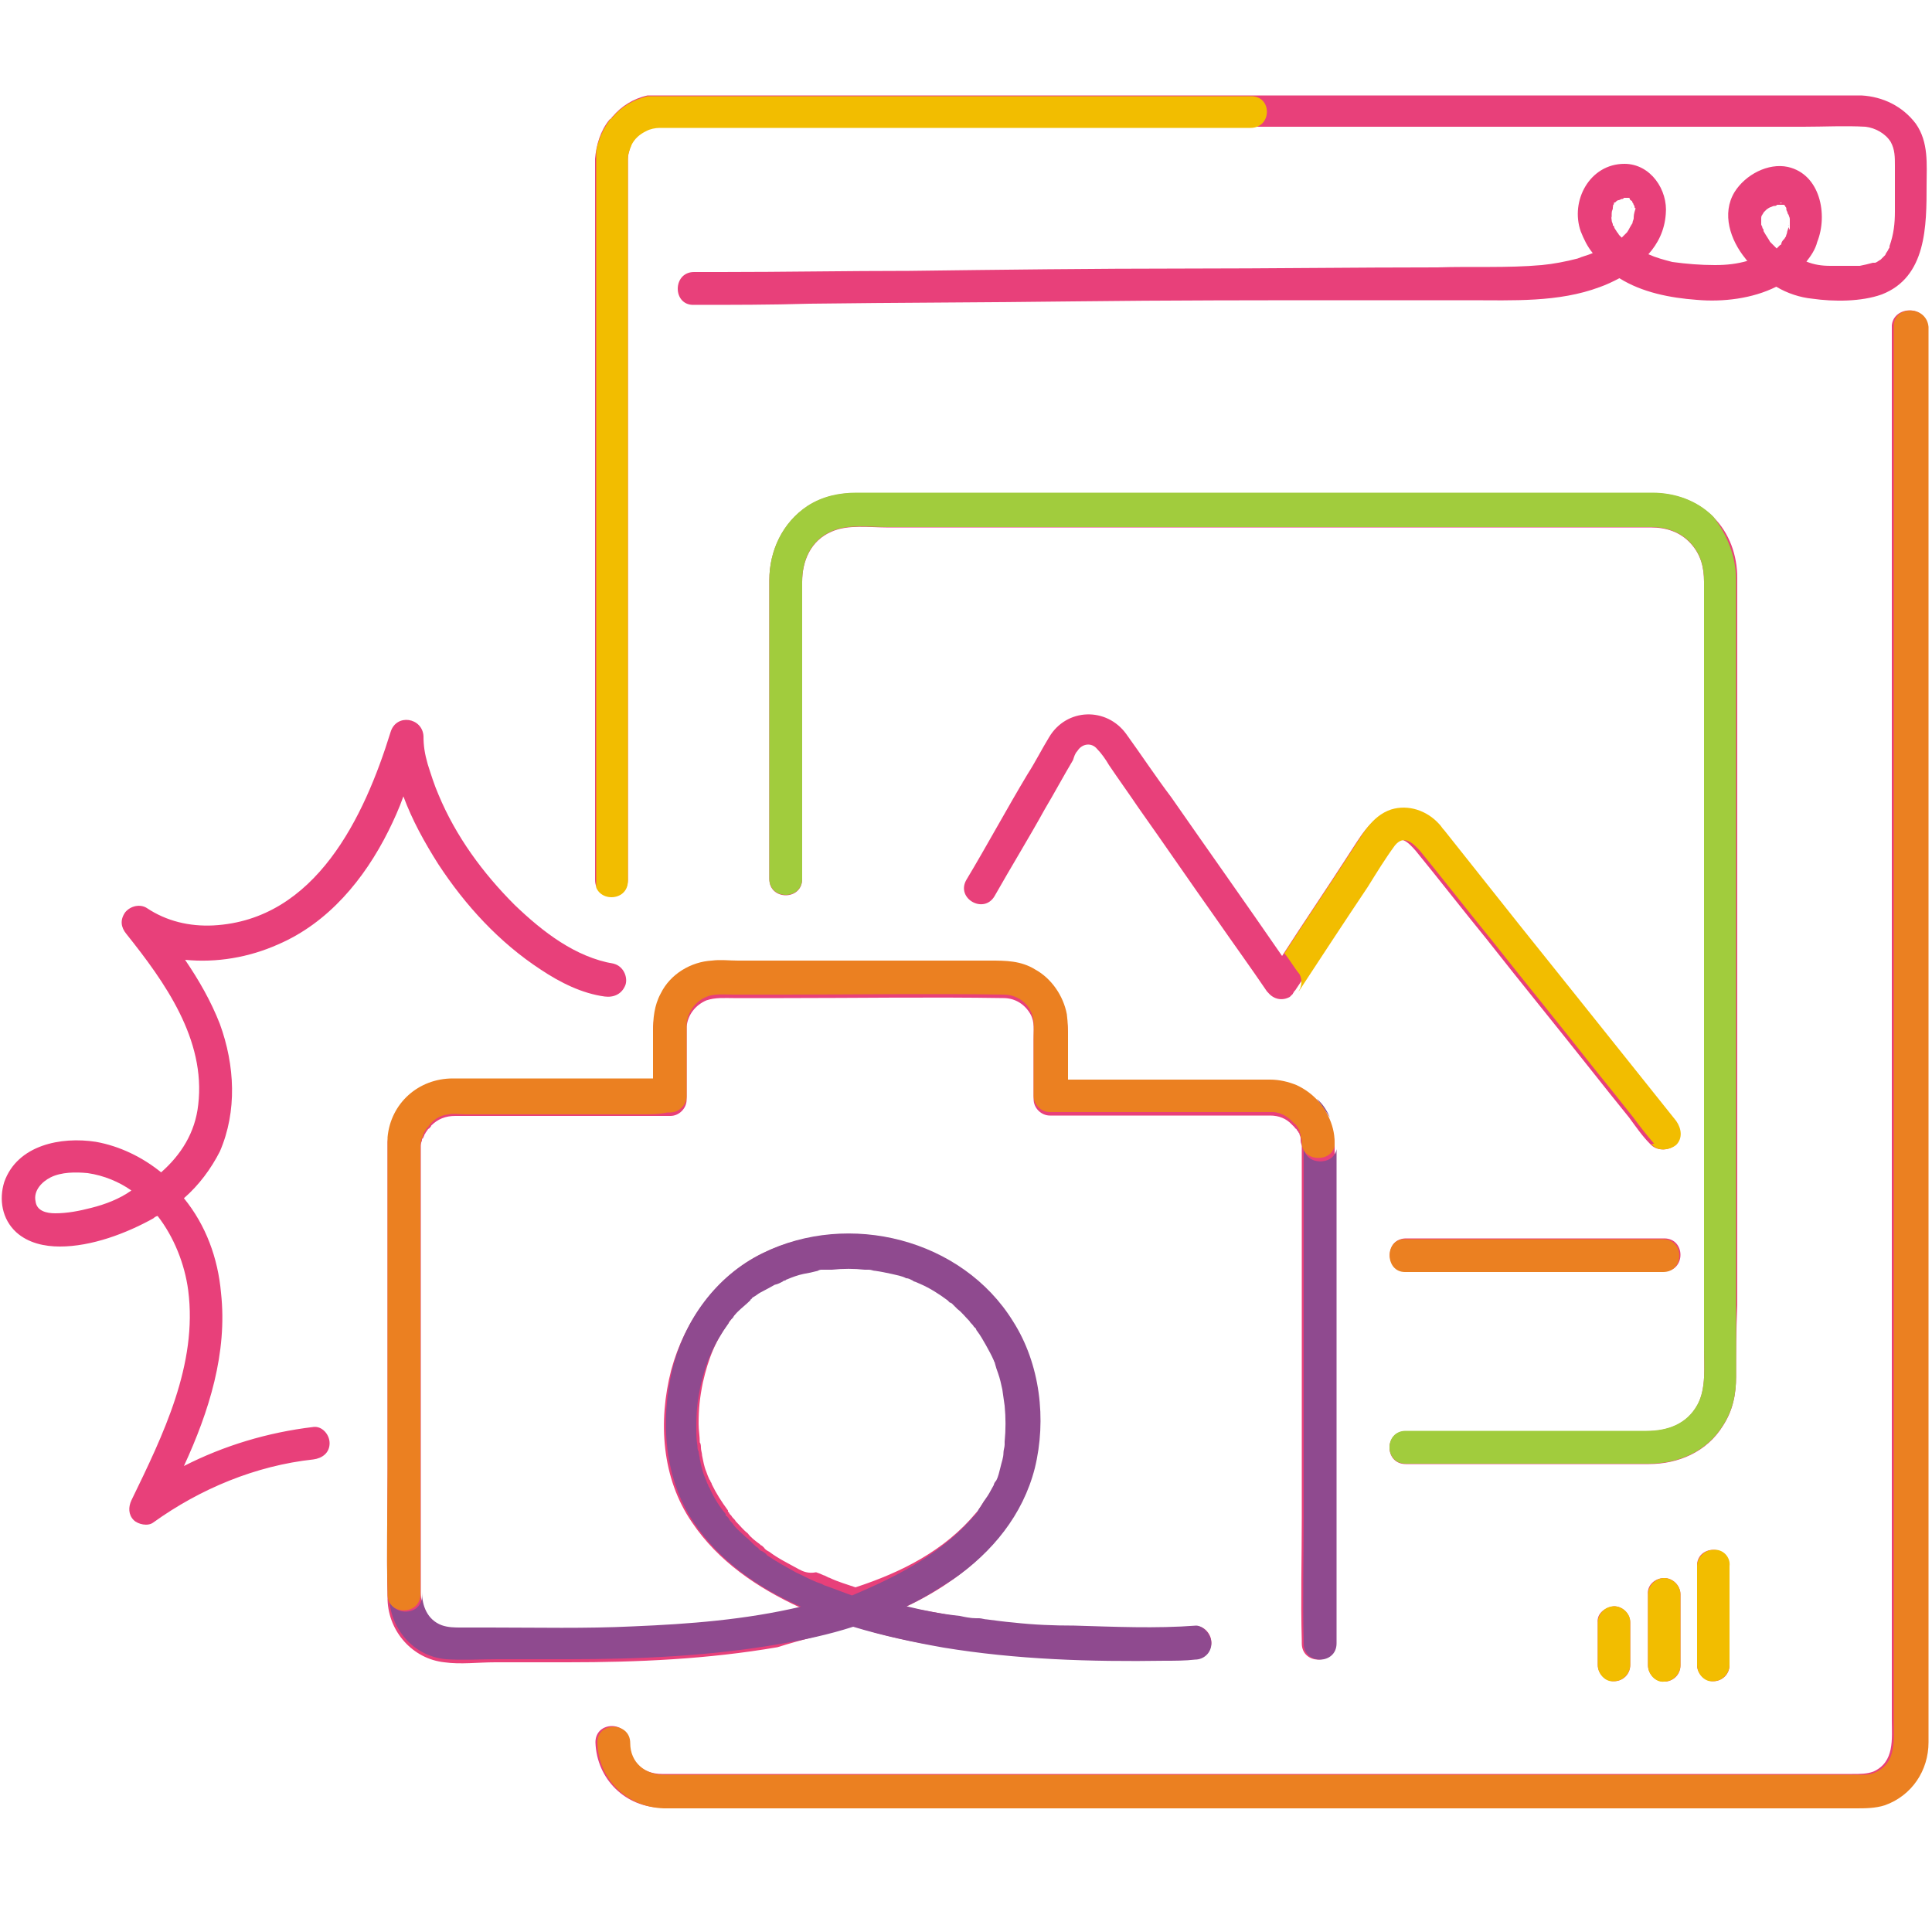 <svg xmlns="http://www.w3.org/2000/svg" xmlns:xlink="http://www.w3.org/1999/xlink" id="Capa_1" x="0px" y="0px" viewBox="0 0 500 500" style="enable-background:new 0 0 500 500;" xml:space="preserve"><style type="text/css">	.st0{clip-path:url(#SVGID_1_);}	.st1{fill:#E8407A;}	.st2{fill:#8F4A8F;}	.st3{fill:#A1CC3D;}	.st4{clip-path:url(#SVGID_2_);}	.st5{fill:#EB8021;}	.st6{clip-path:url(#SVGID_3_);}	.st7{fill:#F2BD00;}</style><g>	<g>		<defs>			<rect id="SVGID_7_" x="-0.4" y="24.4" width="500.4" height="443.5"></rect>		</defs>		<clipPath id="SVGID_1_">			<use xlink:href="#SVGID_7_" style="overflow:visible;"></use>		</clipPath>		<g class="st0">			<path class="st1" d="M220.8,420.8c7.6,2.5,15.5,4.2,23.4,5.4c18.9,3.1,38,3.7,57.2,3.4c2.5,0,5.4,0,7.9-0.3    c2.3-0.3,4.2-2,4.2-4.2c0-2.3-2-4.5-4.2-4.2c-10.4,0.8-21.1,0.3-31.6,0c-5.4,0-10.4-0.3-15.8-0.8c-2.3-0.3-4.5-0.6-6.8-0.8    c-0.6,0-1.4-0.3-2-0.3c-0.3,0-0.6,0-0.8,0c-1.4-0.3-2.8-0.3-4.2-0.6c-4.5-0.8-9.3-1.7-13.8-2.5c4.2-2,8.2-4.2,12.1-7    c10.1-7,18-16.9,21.1-28.7c3.1-12.7,1.4-27-5.6-38c-13.2-21.1-42.5-28.7-64.8-17.7c-11.8,5.9-20,17.5-23.4,30.1    c-3.4,13.2-2.5,27.9,5.4,39.4c6.8,10.1,16.9,16.9,27.9,22c-14.1,3.4-28.7,4.5-43.4,5.1c-12.4,0.6-24.8,0.3-37.2,0.3    c-2.5,0-4.8,0-7.3,0c-1.7,0-3.4,0-5.1-0.6c-3.7-1.4-5.1-5.1-5.1-8.7c0-8.2,0-16.3,0-24.5c0-12.1,0-24.2,0-36.3    c0-4.8,0-9.9,0-14.7c0-12.4,0-24.8,0-37.2c0-0.8,0-1.7,0-2.5c0-0.6,0-1.1,0.3-1.7c0-0.3,0-0.6,0.3-0.6c0-0.3,0.3-0.6,0.3-0.8    c0-0.3,0.3-0.3,0.3-0.6c0.3-0.3,0.3-0.6,0.6-0.8c0,0,0-0.3,0.3-0.3c0.3-0.3,0.6-0.6,0.6-0.8c1.7-1.7,3.7-2.5,6.2-2.5    c0.8,0,1.7,0,2.5,0c2.8,0,5.9,0,8.7,0h0.3c12.1,0,24.5,0,36.6,0c2.3,0,4.5,0,6.8,0c0.3,0,0.6,0,0.8,0c2.3,0,4.2-2,4.2-4.2    c0-4.5,0-9.3,0-13.8c0-1.7,0-3.4,0-5.1c0.3-3.1,2.3-5.6,5.1-6.8c2.3-0.8,4.8-0.6,7-0.6c4.2,0,8.5,0,13,0c18.9,0,38-0.3,56.9,0    c3.1,0,5.6,1.7,7,4.2c1.1,2,0.8,4.2,0.8,6.5c0,5.1,0,10.4,0,15.5c0,2.3,2,4.2,4.2,4.2c14.1,0,27.9,0,42,0c4.2,0,8.5,0,13,0    c0.3,0,0.3,0,0.6,0c0.6,0,0.8,0,1.4,0c2.3,0,4.2,0.8,5.6,2.3l0,0c0.3,0.3,0.6,0.6,0.8,0.8c0,0,0,0.3,0.3,0.3    c0.3,0.3,0.3,0.6,0.6,0.8c0,0.3,0.3,0.3,0.3,0.6c0,0.3,0.3,0.6,0.3,1.1c0,0.3,0,0.3,0,0.6c0,0.6,0.3,1.1,0.3,1.4    c0,0.8,0,1.7,0,2.5c0,13,0,25.6,0,38.6c0,18.3,0,36.6,0,54.9c0,10.7-0.3,21.4,0,32.1c0,0.3,0,0.3,0,0.6c0,5.6,8.5,5.6,8.5,0    c0-9.3,0-18.6,0-27.6c0-18.3,0-36.9,0-55.2c0-14.1,0-27.9,0-42c0-1.1,0-2,0-2.8c0-0.3,0-0.6,0-0.8c0-2.5-0.6-4.8-1.7-7    c-0.8-1.7-1.7-3.4-3.4-4.8c-1.4-1.4-3.1-2.5-4.8-3.1c-2-0.8-4.5-1.4-6.8-1.4c-0.6,0-1.4,0-2,0c-1.4,0-2.5,0-3.9,0s-2.5,0-3.9,0    c-12.4,0-24.5,0-36.9,0c-2,0-3.7,0-5.6,0c0-3.4,0-6.8,0-10.1c0-2.3,0-4.5-0.3-6.8c-0.8-4.8-3.9-9-8.2-11.6    c-3.7-2-7.3-2.3-11.6-2.3c-4.5,0-8.7,0-13.2,0c-12.4,0-24.8,0-37.2,0c-5.1,0-9.9,0-14.9,0c-2.3,0-4.5,0-6.8,0    c-5.6,0.6-10.7,3.7-13.2,8.5c-1.7,3.1-2,6.5-2,9.9c0,3.9,0,8.2,0,12.1c-17.5,0-34.9-0.3-52.4,0c-8.7,0.3-15.5,6.8-16.3,15.2l0,0    c0,0.6,0,0.8,0,1.4c0,1.4,0,2.8,0,4.2c0,9.3,0,18.3,0,27.6c0,1.7,0,3.1,0,4.8c0,15.8,0,31.8,0,47.6c0,10.7-0.3,21.4,0,32.1    c0,0,0,0,0,0.3v0.3v0.3c0.3,8.2,6.5,15.2,14.7,16.1c4.2,0.6,8.7,0,13.2,0c6.2,0,12.4,0,18.6,0c18.3,0,36.3-0.8,54.4-3.9    C207.8,424.2,214.3,422.8,220.8,420.8z M252.4,419.1L252.4,419.1C253.2,419.1,252.6,419.1,252.4,419.1z M260,373.4    C260.2,373.2,260,373.2,260,373.4z M206.7,406.1c-2.5-1.4-5.4-2.8-7.6-4.5c-0.6-0.3-1.1-0.6-1.4-1.1c-0.3-0.3-0.6-0.6-0.8-0.6    l-0.3-0.3c-1.1-0.8-2.3-1.7-3.1-2.8c-1.1-0.8-2-2-3.1-3.1c-0.3-0.6-0.8-0.8-1.1-1.4c-0.3-0.3-0.6-0.6-0.6-0.8    c-0.3-0.3-0.3-0.3-0.3-0.3s0,0,0-0.3c-1.7-2.3-3.1-4.5-4.2-6.8c0-0.3-0.3-0.6-0.3-0.6c0-0.3-0.3-0.6-0.3-0.6    c-0.3-0.6-0.6-1.4-0.8-2c-0.6-1.4-0.8-2.8-1.1-4.2c0-0.6-0.3-1.4-0.3-2c0-0.3,0-1.1-0.3-1.4c0-1.7-0.3-3.1-0.3-4.8    c0-3.9,0.3-6.8,1.1-10.7c1.4-6.2,3.4-11.3,7.3-16.3c0-0.3,0.3-0.6,0.3-0.6c0.3-0.3,0.6-0.6,0.8-0.8c0.3-0.6,0.8-0.8,1.1-1.4    c1.1-1.1,2.3-2.3,3.4-3.1l0.3-0.3c0,0,0.6-0.3,0.6-0.6c0.6-0.3,1.1-0.8,1.7-1.1c1.1-0.8,2.3-1.4,3.7-2c0.6-0.3,1.1-0.6,2-0.8    c0.3,0,0.3-0.3,0.6-0.3c0,0,0.3,0,0.6-0.3c1.4-0.6,2.8-1.1,4.2-1.4c1.1-0.3,2.5-0.6,3.7-0.8c0.3,0,0.6,0,1.1-0.3c0,0,0.3,0,0.6,0    c0.3,0,0.6,0,0.6,0c0.6,0,0.8,0,1.4,0c2.8-0.3,5.6-0.3,8.5,0c0.3,0,1.1,0,1.1,0c0.6,0,1.1,0.3,1.7,0.3c1.4,0.3,2.8,0.6,4.2,0.8    c1.1,0.3,2.5,0.8,3.7,1.1c0.6,0.3,1.1,0.6,1.7,0.6c0.3,0,0.3,0.3,0.6,0.3c0.6,0.3,0.8,0.3,1.4,0.6c2.5,1.1,4.8,2.5,7,4.2    c0.3,0,0.3,0.3,0.6,0.6l0.6,0.3c0.6,0.6,1.1,0.8,1.4,1.4c1.1,0.8,2.3,2,3.1,3.1c0.3,0.6,0.8,0.8,1.1,1.4c0.3,0.3,0.3,0.3,0.6,0.6    l0.3,0.6c0.8,1.1,1.7,2.3,2.3,3.7c0.8,1.4,1.4,2.5,2,3.9l0,0c0,0.3,0.3,0.6,0.3,0.8c0.3,0.8,0.6,1.7,0.8,2.5    c0.6,1.4,0.8,2.8,1.1,4.2c0.6,2,0.6,2.3,0.6,4.2c0.3,3.1,0.3,6.2,0,9.3c0,0.3,0,0.6,0,0.8l0,0c0,0.6-0.3,1.4-0.3,2    c-0.3,1.4-0.6,2.5-0.8,3.9c-0.3,1.1-0.8,2.3-1.1,3.4c0,0.3-0.3,0.8-0.6,1.1c-0.3,0.8-0.6,1.4-1.1,2c-0.6,1.1-1.1,2.3-2,3.1    c-0.3,0.6-0.8,1.1-1.1,1.7c0,0-0.3,0.3-0.3,0.6c-0.3,0.3-0.3,0.3-0.6,0.6c-8.2,9.9-19.4,15.5-31.3,19.4c-2.3-0.8-4.5-1.4-6.8-2.5    c-0.3,0-1.1-0.6-1.4-0.6c-0.6-0.3-1.4-0.6-2-0.8C209.2,407.3,207.8,406.7,206.7,406.1z M498.6,84.4c0,0.8,0,1.4,0,2.3    c0,5.6,0,11.3,0,16.9c0,10.1,0,20.6,0,30.7c0,13.8,0,27.6,0,41.1c0,15.8,0,31.8,0,47.6c0,16.9,0,33.8,0,51c0,16.9,0,33.8,0,50.7    c0,15.5,0,31,0,46.5c0,13,0,25.9,0,38.9c0,9.3,0,18.6,0,27.6c0,4.2,0,8.5,0,13c0,7.3-4.2,13.8-11.3,16.3    c-2.5,0.8-5.1,0.8-7.6,0.8c-6.2,0-12.4,0-18.6,0c-11.3,0-22.8,0-34.1,0c-14.9,0-29.6,0-44.5,0c-16.6,0-33.5,0-50.1,0    c-16.9,0-33.8,0-51,0c-15.5,0-30.7,0-46.2,0c-12.4,0-24.5,0-36.9,0c-7.6,0-15.2,0-22.5,0c-1.4,0-2.8,0-4.5,0    c-9.3,0-16.9-7.3-17.2-16.9c0-5.6,8.5-5.6,8.5,0c0,5.1,3.9,8.2,8.7,8.2c5.1,0,9.9,0,14.9,0c10.4,0,20.6,0,31,0    c14.1,0,28.2,0,42.3,0c16.3,0,32.4,0,48.7,0c16.9,0,33.8,0,50.7,0c15.8,0,31.6,0,47.3,0c13.2,0,26.5,0,39.7,0    c8.7,0,17.7,0,26.5,0c2.3,0,4.8,0,7,0c2,0,3.7,0,5.4-0.6c5.6-2.5,4.8-8.5,4.8-13.5c0-7.3,0-14.4,0-21.7c0-11.3,0-22.8,0-34.1    c0-14.4,0-28.7,0-43.1c0-16.3,0-32.4,0-48.7c0-16.9,0-33.8,0-50.7c0-16.3,0-33,0-49.3c0-14.7,0-29.6,0-44.2c0-12.1,0-23.9,0-36.1    c0-8.2,0-16.1,0-24.2c0-2.8,0-5.9,0-8.7C490.1,79,498.6,79,498.6,84.4z M417.5,54C417.5,54.2,417.5,54.2,417.5,54    C417.2,54.2,417.2,54.2,417.5,54C417.5,54.2,417.5,54.2,417.5,54z M495.8,32c-3.4-4.5-8.5-7-14.1-7.3c-6.5,0-13.2,0-19.7,0    c-15.2,0-30.1,0-45.4,0c-20.3,0-40.6,0-60.9,0c-10.7,0-21.4,0-32.1,0c-6.5,0-13.2,0-19.7,0c-4.5,0-9.3,0-13.8,0    c-10.4,0-20.6,0-31,0c-9.6,0-19.2,0-28.7,0c-7,0-14.1,0-21.1,0c-7.3,0-14.7,0-22,0c-3.9,0-7.9,0-11.6,0c-1.7,0-3.1,0-4.8,0    c-0.3,0-0.6,0-0.8,0c-0.3,0-0.8,0-1.1,0h-0.3h-0.3c-0.3,0-0.6,0-0.8,0c-3.7,0.8-6.8,2.8-9,5.4l-0.3,0.3c0,0.3-0.3,0.3-0.6,0.6    c-2.3,2.8-3.4,6.5-3.7,10.1c0,0.3,0,0.6,0,0.8c0,0.3,0,0.8,0,1.1c0,4.5,0,9,0,13.8c0,2.5,0,5.1,0,7.6c0,14.7,0,29,0,43.7    c0,0.8,0,1.7,0,2.8c0,16.1,0,31.8,0,47.9c0,5.6,0,11,0,16.6c0,9.3,0,18.3,0,27.6c0,5.9,0,12.1,0,18c0,2,0,3.7,0,5.6    c0,0.3,0,0.8,0,1.1c0,5.6,8.5,5.6,8.5,0c0-5.4,0-10.7,0-16.3c0-2.8,0-5.4,0-8.2c0-10.4,0-21.1,0-31.6c0-7.9,0-16.1,0-23.9    c0-8.7,0-17.5,0-26.2c0-11.6,0-23.1,0-34.9c0-3.9,0-7.9,0-11.6c0-9.9,0-19.4,0-29.3c0,0,0-0.3,0-0.6c0-1.4,0-2.5,0-3.9    c0-1.1,0.3-2,0.6-3.1l0,0c0-0.3,0.3-0.6,0.3-0.8c0.8-1.7,2.3-2.8,3.9-3.7c1.7-0.8,3.7-0.8,5.9-0.8c8.7,0,17.5,0,26.2,0    c0,0,0.3,0,0.6,0c15.8,0,31.6,0,47.3,0c0.3,0,0.3,0,0.6,0c15.8,0,31.6,0,47.3,0c3.9,0,7.9,0,11.8,0c5.1,0,10.1,0,15.5,0    c0.6,0,0.8,0,1.4,0c15.2,0,30.7,0,45.9,0c18.9,0,37.5,0,56.3,0c13.5,0,27,0,40.6,0c5.4,0,10.7-0.3,16.1,0    c2.5,0.3,5.1,1.7,6.5,3.9c1.1,2,1.1,3.9,1.1,6.2c0,3.9,0,7.9,0,11.8c0,3.1-0.3,5.9-1.4,9v0.3c0,0.3-0.3,0.3-0.3,0.6    c-0.3,0.6-0.6,0.8-0.8,1.4l-0.6,0.6c-0.3,0.3-0.3,0.3-0.6,0.6l0,0l0,0c-0.6,0.3-0.8,0.6-1.4,0.8c0,0,0,0-0.3,0h-0.3    c-1.1,0.3-2.3,0.6-3.4,0.8c-0.3,0-0.8,0-1.1,0c-0.6,0-1.4,0-2,0c-1.4,0-2.8,0-4.5,0c-2.3,0-4.2-0.3-6.2-1.1    c1.1-1.4,2.3-3.1,2.8-5.1c2.8-7,0.8-17.5-7.6-19.4c-5.1-1.1-11,2-13.8,6.5c-3.4,5.6-1.1,12.4,2.8,17.2c0.3,0.3,0.3,0.6,0.6,0.6    c-2.8,0.8-5.4,1.1-8.5,1.1c-3.7,0-7.3-0.3-11-0.8c-2.3-0.6-4.2-1.1-6.2-2c2.5-2.8,4.2-6.2,4.5-10.4c0.6-6.2-3.9-13-10.7-13    c-9,0-14.1,9.6-11.3,17.5c0.8,2,1.7,3.9,3.1,5.6c-1.4,0.6-2.5,0.8-3.9,1.4c-3.1,0.8-6.2,1.4-9.3,1.7c-9,0.8-18,0.3-27,0.6    c-21.7,0-43.4,0.3-65.4,0.3c-23.7,0-47.6,0.3-71.3,0.6c-16.3,0-32.4,0.3-48.7,0.3c-2.3,0-4.8,0-7,0c-5.6,0-5.6,8.7,0,8.5    c9.9,0,20,0,29.9-0.3c22.8-0.3,45.4-0.3,68.2-0.6c24.5-0.3,49.3-0.3,73.8-0.3c9.6,0,19.2,0,28.7,0c11.3,0,23.1,0.6,33.8-3.4    c1.7-0.6,3.4-1.4,5.1-2.3c5.9,3.7,13.2,5.1,20,5.6c6.8,0.6,14.4-0.3,20.6-3.4c2.8,1.7,6.2,2.8,9.3,3.1c5.6,0.8,12.7,0.8,18-1.1    c11.6-4.5,11.6-17.7,11.6-28.5C498.6,42.7,499.2,36.8,495.8,32z M422.2,53.4C422.5,54,422.5,53.7,422.2,53.4z M422.8,56.5    c0,0.3-0.3,0.8-0.3,1.1s-0.3,0.6-0.3,0.8c0.3-1.4,0,0-0.3,0.3c-0.3,0.6-0.6,1.1-0.8,1.4l-0.6,0.6c-0.3,0.3-0.6,0.6-0.8,0.8    c-0.3-0.3-0.6-0.6-0.6-0.6c-0.3-0.3-0.3-0.6-0.6-0.8c-0.3-0.6-0.6-0.8-0.8-1.4c0-0.3,0-0.3-0.3-0.3v-0.3c0-0.3-0.3-0.6-0.3-1.1    c0-0.3-0.3-1.7,0-0.6c0-0.3,0-0.6,0-1.1c0-0.6,0.3-1.4,0-0.3c0-0.3,0.3-0.8,0.3-1.1v-0.3c0,0,0,0,0,0.3v-0.3c0-0.3,0.3-0.3,0-0.3    c0-0.3,0.3-0.3,0.3-0.6v-0.3c0,0,0,0,0.3,0c0.3-0.3,0.6-0.6,0.6-0.6c-0.3,0.3-0.3,0.3-0.3,0.3s0.3-0.3,0.6-0.3    c0.3,0,0.6-0.3,0.8-0.3c0.3,0,0.3,0,0.6-0.3l0,0l0,0l0,0h0.3l0,0l0,0l0,0h0.3c0.3,0,0.3,0,0.6,0c0,0,0.3,0,0.3,0.3    c0,0,0,0-0.3-0.3l0,0l0,0c0,0,0,0,0.3,0.3l0,0c0,0,0,0,0.3,0c0,0,0,0-0.3,0c0,0.3,0.3,0.3,0.6,0.6c0,0.3,0.3,0.6,0.3,0.6l0,0    c0,0.3,0.3,0.6,0.3,0.6c0,0.3,0,0.6,0.3,0.6C422.8,55.4,422.8,55.9,422.8,56.5L422.8,56.5z M422.8,56.5    C422.8,55.9,422.8,55.9,422.8,56.5z M462.8,59c0,0.3-0.3,0.8-0.3,1.1s-0.3,0.8-0.3,1.1c-0.3,0.3-0.3,0.6-0.6,0.8    c-0.3,0.3-0.6,0.8-0.6,1.1c0,0.3-0.3,0.3-0.3,0.3s0,0-0.3,0.3c-0.3,0.3-0.3,0.3-0.6,0.6c-0.6-0.6-1.1-1.1-1.7-1.7    c-0.3-0.6-1.1-1.7-1.7-2.8v-0.3c0-0.3-0.3-0.3-0.3-0.6c0-0.3-0.3-0.6-0.3-0.8c0,0,0-0.3,0-0.6s0-0.8,0-1.1c0,0,0-0.6,0.3-0.8l0,0    l0,0c0-0.3,0.3-0.3,0.3-0.6c0,0,0.6-0.6,0.8-0.8c0,0,0.8-0.6,1.1-0.6c0,0,0.6-0.3,0.8-0.3l0,0c0.3,0,0.6,0,0.8-0.3h0.3    c0,0,0,0,0.3,0c0,0,0,0,0.3,0c0,0,0.3,0,0.6,0c0,0,0,0,0.3,0l0,0l0,0c0.3,0.3,0.3,0.3,0.3,0.3c0,0.3,0.3,0.3,0.3,0.6    c0,0,0,0,0,0.3s0.3,0.6,0.3,0.8c0,0,0,0.3,0.3,0.6c0,0.3,0.3,0.6,0.3,1.1c0,0,0,0,0,0.3c0,0.8,0,1.7,0,2.5    C462.8,58.7,462.8,58.7,462.8,59z M462.8,58.5C462.8,58.2,463.1,58.2,462.8,58.5z M421.7,52.3C421.4,52.3,421.4,52.3,421.7,52.3    C421.4,52.3,421.4,52.3,421.7,52.3C421.4,52.3,421.7,52.3,421.7,52.3z M460.6,52.5c0.3,0,0.3,0,0.6,0l0,0    C460.8,52.8,460.6,52.5,460.6,52.5z M420.6,52h-0.3C420.3,52,420.3,52,420.6,52C420.3,52,420.3,52,420.6,52z M449.3,356.3    c0,4.5-0.8,8.7-3.4,12.7c-4.2,6.8-11.6,9.9-19.2,9.9c-11.6,0-23.1,0-34.7,0c-9.3,0-18.9,0-28.2,0c-5.6,0-5.6-8.5,0-8.5    c2.5,0,5.4,0,7.9,0c13.2,0,26.8,0,40,0c4.8,0,9.6,0,14.4,0c5.4,0,10.4-1.7,13.2-6.8c2.3-4.2,1.7-10.1,1.7-14.7    c0-8.7,0-17.7,0-26.5c0-12.7,0-25.4,0-38.3c0-14.4,0-28.7,0-43.1c0-13.8,0-27.3,0-41.1c0-10.7,0-21.7,0-32.4c0-5.6,0-11.3,0-16.9    c0-3.7-0.8-7-3.4-9.9c-2.8-3.1-6.5-4.2-10.4-4.2c-5.6,0-11.3,0-16.6,0c-10.7,0-21.4,0-32.1,0c-13.8,0-27.3,0-41.1,0    c-14.4,0-28.5,0-42.8,0c-12.7,0-25.6,0-38.3,0c-9,0-18,0-27,0c-4.2,0-9.9-0.8-14.1,1.1c-5.4,2.3-7.6,7.6-7.6,13    c0,3.9,0,7.9,0,11.8c0,13.5,0,27.3,0,40.9c0,8.2,0,16.1,0,24.2c0,5.6-8.5,5.6-8.5,0c0-2.3,0-4.5,0-6.8c0-13,0-25.9,0-39.2    c0-10.4,0-20.8,0-31.3c0-7.6,3.4-14.9,9.9-19.2c3.9-2.5,8.2-3.4,12.7-3.4c5.9,0,11.8,0,17.7,0c11.3,0,22.5,0,33.5,0    c14.1,0,27.9,0,42,0c14.7,0,29,0,43.7,0c12.7,0,25.4,0,38,0c8.5,0,16.9,0,25.4,0c2,0,3.7,0,5.6,0c5.9,0,11.6,2,15.8,6.2    s6.2,9.9,6.2,15.8c0,2,0,3.7,0,5.6c0,8.5,0,16.9,0,25.4c0,12.7,0,25.4,0,38c0,14.7,0,29,0,43.7c0,14.1,0,28.2,0,42    c0,11.3,0,22.3,0,33.5C449.3,344.4,449.3,350.3,449.3,356.3z M433.5,296.3c-1.4,1.4-4.5,1.7-6.2,0L427,296c-2-2-3.7-4.5-5.4-6.8    c-3.4-4.2-7-8.7-10.4-13c-8.7-11-17.7-22-26.5-33.2c-6.2-7.6-12.1-15.2-18.3-22.8c-2-2.3-4.2-4.5-6.5-1.4    c-2.5,3.4-4.8,7.3-7,10.7c-5.9,9-11.8,18-17.7,26.8l-0.3,0.3c0,0.3-0.3,0.3-0.3,0.6l0,0c-0.3,0.3-0.6,0.6-0.8,0.8    c-2,1.1-4.2,0.6-5.6-1.1l-0.3-0.3l0,0c-4.2-6.2-8.7-12.4-13-18.6c-6.8-9.6-13.5-19.4-20.3-29c-2.5-3.7-5.1-7.3-7.6-11    c-0.8-1.4-2-3.1-3.1-4.2c-1.4-1.7-3.9-1.4-5.1,0.6c-0.6,0.6-0.8,1.4-1.1,2.3c-2.5,4.2-4.8,8.5-7.3,12.7    c-4.2,7.6-8.7,14.9-13,22.5c-2.8,4.8-10.1,0.6-7.3-4.2c5.4-9,10.4-18.3,15.8-27.3c2-3.1,3.7-6.5,5.6-9.6c4.5-7.6,14.9-7.9,20-0.8    c3.9,5.4,7.6,11,11.6,16.3c9.6,13.8,19.2,27.3,28.7,41.1c5.6-8.7,11.6-17.5,17.2-26.2c2.8-4.2,5.4-9.3,10.4-11    c4.5-1.4,9.6,0,12.4,3.7c0.6,0.6,0.8,1.1,1.4,1.7c6.5,8.2,13.2,16.6,19.7,24.8c9,11.3,18,22.5,26.8,33.5    c4.5,5.6,9,11.3,13.5,16.9C434.9,292,435.5,294.6,433.5,296.3z M430.7,320.5c5.6,0,5.6,8.5,0,8.5c-2.8,0-5.6,0-8.2,0    c-19.4,0-38.9,0-58.6,0c-5.6,0-5.6-8.5,0-8.5c2.8,0,5.6,0,8.2,0C391.5,320.5,411,320.5,430.7,320.5z M417.7,415.7    c2.3,0,4.2,2,4.2,4.2c0,0.6,0,0.8,0,1.4c0,3.1,0,6.5,0,9.6c0,2.5-2,4.2-4.2,4.2c-2.3,0-4.2-2-4.2-4.2c0-0.6,0-0.8,0-1.4    c0-3.1,0-6.5,0-9.6C413.2,417.7,415.2,416,417.7,415.7z M430.7,408.4c2.3,0,4.2,2,4.2,4.2c0,0.8,0,1.4,0,2.3c0,5.4,0,10.7,0,16.1    c0,2.5-2,4.2-4.2,4.2c-2.3,0-4.2-2-4.2-4.2c0-0.8,0-1.4,0-2.3c0-5.4,0-10.7,0-16.1C426.2,410.4,428.2,408.4,430.7,408.4z     M443.4,401.1c2.3,0,4.2,2,4.2,4.2c0,1.1,0,2.3,0,3.1c0,7.6,0,14.9,0,22.5c0,2.5-2,4.2-4.2,4.2c-2.3,0-4.2-2-4.2-4.2    c0-1.1,0-2.3,0-3.1c0-7.6,0-14.9,0-22.5C439.1,402.7,441.1,401.1,443.4,401.1z M72,244.4c13-5.6,22.3-16.9,28.5-29.3    c1.4-2.8,2.8-5.9,3.9-9c2.3,6.2,5.4,11.8,9,17.5c7,10.7,15.8,20.3,26.5,27.3c5.1,3.4,10.7,6.2,16.6,7c2.3,0.3,4.5-0.6,5.4-3.1    c0.6-2-0.6-4.8-3.1-5.4c-9.9-1.7-18.3-8.2-25.6-15.2c-8.2-8.2-15.2-17.7-19.7-28.5c-1.1-2.5-2-5.4-2.8-7.9    c-0.8-2.8-1.1-4.8-1.1-7.3c-0.3-4.8-7-5.9-8.5-1.1c-6.8,22-19.4,48.7-45.9,50.1c-6.2,0.3-12.1-1.1-17.2-4.5    c-1.7-1.1-4.2-0.6-5.6,1.1c-1.4,2-1.1,3.9,0.3,5.6c9.9,12.4,20.6,27.3,18.6,44.2c-0.8,7.3-4.5,13-9.6,17.5    c-4.8-3.9-10.7-6.8-16.9-7.9c-9-1.4-20.3,0.8-23.7,10.4c-1.4,4.5-0.6,9.6,3.1,13c3.1,2.8,7.3,3.7,11.3,3.7    c8.2,0,17.2-3.4,24.2-7.3c0.3-0.3,0.8-0.6,1.1-0.6c4.2,5.4,7,12.4,7.9,19.2c2.5,19.2-6.5,37.5-14.7,54.4    c-0.8,1.7-0.8,3.7,0.6,5.1c1.1,1.1,3.7,1.7,5.1,0.6c12.1-8.7,26.5-14.7,41.4-16.3c2.3-0.3,4.2-1.7,4.2-4.2c0-2.3-2-4.5-4.2-4.2    c-11.8,1.4-23.1,4.8-33.5,10.1c6.5-14.1,11.3-29.3,9.6-44.8c-0.8-9-3.9-17.5-9.6-24.5c3.9-3.4,7-7.6,9.3-12.1    c4.5-10.4,3.9-22.3,0-33c-2.3-5.9-5.4-11.3-9-16.6C56,249.2,64.4,247.8,72,244.4z M23.6,312.6c-3.1,0.8-6.2,1.4-9.3,1.4    c-2.3,0-4.8-0.6-5.1-3.1c-0.6-2.8,1.7-5.1,3.9-6.2c2.8-1.4,6.5-1.4,9.6-1.1c4.2,0.6,8.2,2.3,11.3,4.5    C30.9,310.3,27.2,311.7,23.6,312.6z"></path>		</g>	</g></g><path class="st2" d="M345.9,297.4c-0.8,4.5-8.5,4.2-8.5-0.8c0-0.6,0-1.1-0.3-1.4c0,0.6,0.3,1.1,0.3,1.4c0,0.8,0,1.7,0,2.5 c0,13,0,25.6,0,38.6c0,18.3,0,36.6,0,54.9c0,10.7-0.3,21.4,0,32.1c0,0.3,0,0.3,0,0.6c0,5.6,8.5,5.6,8.5,0c0-9.3,0-18.6,0-27.6 c0-18.3,0-36.9,0-55.2c0-14.1,0-27.9,0-42C345.9,299.3,345.9,298.2,345.9,297.4z M344.2,289.2c-0.8-1.7-1.7-3.4-3.4-4.8  M313.5,425.3c0,2.5-2,4.2-4.2,4.2c-2.5,0.3-5.4,0.3-7.9,0.3c-19.2,0.3-38.3-0.3-57.2-3.4c-7.9-1.4-15.8-3.1-23.4-5.4 c-6.2,2-12.7,3.4-19.2,4.5c-18,3.1-36.1,3.9-54.4,3.9c-6.2,0-12.4,0-18.6,0c-4.2,0-8.7,0.3-13.2,0c-8.5-0.8-14.4-7.9-14.7-16.1 c0.3,5.1,8.5,5.1,8.5-0.3c0-0.6,0-0.8,0-1.1c0,3.7,1.4,7.3,5.1,8.7c1.7,0.6,3.4,0.6,5.1,0.6c2.5,0,4.8,0,7.3,0 c12.4,0,24.8,0.3,37.2-0.3c14.4-0.6,29-1.7,43.4-5.1c-11-4.8-21.1-11.8-27.9-22c-7.6-11.6-8.5-26.2-5.4-39.4 c3.1-12.7,11.3-24.2,23.4-30.1c22.3-11,51.6-3.7,64.8,17.7c7,11,8.7,25.4,5.6,38c-3.1,12.1-11,21.7-21.1,28.7 c-3.9,2.5-7.9,5.1-12.1,7c4.5,1.1,9,2,13.8,2.5c1.4,0.3,2.8,0.6,4.2,0.6c0.3,0,0.6,0,0.8,0c0.6,0,1.4,0.3,2,0.3 c2.3,0.3,4.5,0.6,6.8,0.8c5.4,0.6,10.4,0.8,15.8,0.8c10.4,0.3,21.1,0.8,31.6,0C311.5,420.8,313.5,423,313.5,425.3z M260,373.4 C260,373.2,260.2,373.2,260,373.4z M252.1,392.3c0.3-0.3,0.3-0.3,0.6-0.6l0.3-0.6c0.3-0.6,0.8-1.1,1.1-1.7c0.6-1.1,1.4-2,2-3.1 c0.3-0.6,0.8-1.4,1.1-2c0-0.3,0.3-0.8,0.6-1.1c0.6-1.1,0.8-2.3,1.1-3.4c0.3-1.4,0.8-2.5,0.8-3.9c0-0.6,0.3-1.4,0.3-2l0,0 c0-0.3,0-0.6,0-0.8c0.3-3.1,0.3-6.2,0-9.3c-0.3-2-0.3-2-0.6-4.2c-0.3-1.4-0.6-2.8-1.1-4.2c-0.3-0.8-0.6-1.7-0.8-2.5 c0-0.3-0.3-0.6-0.3-0.8l0,0c-0.6-1.4-1.4-2.8-2-3.9c-0.8-1.4-1.4-2.5-2.3-3.7c0,0-0.3-0.3-0.3-0.6c-0.3-0.3-0.3-0.3-0.6-0.6 c-0.3-0.6-0.8-0.8-1.1-1.4c-1.1-1.1-2-2.3-3.1-3.1c-0.6-0.6-0.8-0.8-1.4-1.4c0,0-0.3-0.3-0.6-0.3c-0.3-0.3-0.3-0.3-0.6-0.6 c-2.3-1.7-4.5-3.1-7-4.2c-0.6-0.3-0.8-0.3-1.4-0.6c0,0-0.3,0-0.6-0.3c-0.6-0.3-1.1-0.6-1.7-0.6c-1.1-0.6-2.5-0.8-3.7-1.1 c-1.4-0.3-2.8-0.6-4.2-0.8c-0.6,0-1.1-0.3-1.7-0.3c-0.3,0-1.1,0-1.1,0c-2.8-0.3-5.6-0.3-8.5,0c-0.6,0-0.8,0-1.4,0c0,0-0.3,0-0.6,0 s-0.6,0-0.6,0c-0.3,0-0.6,0-1.1,0.3c-1.1,0.3-2.5,0.6-3.7,0.8c-1.4,0.3-2.8,0.8-4.2,1.4c-0.3,0-0.3,0.3-0.6,0.3c0,0-0.3,0-0.6,0.3 c-0.6,0.3-1.1,0.6-2,0.8c-1.1,0.6-2.5,1.4-3.7,2c-0.6,0.3-1.1,0.8-1.7,1.1c0,0-0.6,0.3-0.6,0.6c0,0-0.3,0-0.3,0.3 c-1.1,1.1-2.3,2-3.4,3.1c-0.6,0.6-0.8,0.8-1.1,1.4c-0.3,0.3-0.6,0.6-0.8,0.8c0,0-0.3,0.3-0.3,0.6c-3.9,5.4-5.9,10.1-7.3,16.3 c-0.8,3.7-1.1,6.5-1.1,10.7c0,1.7,0,3.1,0.3,4.8c0,0.3,0,1.1,0.3,1.4c0,0.6,0.3,1.4,0.3,2c0.3,1.4,0.6,2.8,1.1,4.2 c0.3,0.6,0.6,1.4,0.8,2l0.3,0.6c0,0.3,0.3,0.6,0.3,0.6c1.1,2.5,2.5,4.8,4.2,6.8c0,0.3,0,0.3,0,0.3s0,0.3,0.3,0.3 c0.3,0.3,0.6,0.6,0.6,0.8c0.3,0.6,0.8,0.8,1.1,1.4c0.8,1.1,2,2,3.1,3.1c1.1,0.8,2,2,3.1,2.8c0.3,0,0.3,0.3,0.3,0.3 c0.3,0.3,0.6,0.6,0.8,0.6c0.6,0.3,1.1,0.6,1.4,1.1c2.5,1.7,5.1,3.1,7.6,4.5c1.4,0.6,2.8,1.4,4.2,2c0.6,0.3,1.4,0.6,2,0.8 c0.3,0,1.1,0.6,1.4,0.6c2.3,0.8,4.5,1.7,6.8,2.5C232.6,407.8,243.9,401.9,252.1,392.3z M252.4,419.1L252.4,419.1 C252.6,419.1,253.2,419.1,252.4,419.1z"></path><path class="st3" d="M449.3,150.3c0,2,0,3.7,0,5.6c0,8.5,0,16.9,0,25.4c0,12.7,0,25.4,0,38c0,14.7,0,29,0,43.7c0,14.1,0,28.2,0,42 c0,11.3,0,22.3,0,33.5c0,5.9,0,11.8,0,17.7c0,4.5-0.8,8.7-3.4,12.7c-4.2,6.8-11.6,9.9-19.2,9.9c-11.6,0-23.1,0-34.7,0 c-9.3,0-18.9,0-28.2,0c-5.6,0-5.6-8.5,0-8.5c2.5,0,5.4,0,7.9,0c13.2,0,26.8,0,40,0c4.8,0,9.6,0,14.4,0c5.4,0,10.4-1.7,13.2-6.8 c2.3-4.2,1.7-9.9,1.7-14.7c0-8.7,0-17.7,0-26.5c0-12.7,0-25.4,0-38.3c0-14.4,0-28.7,0-43.1c0-13.8,0-27.3,0-41.1 c0-10.7,0-21.7,0-32.4c0-5.6,0-11.3,0-16.9c0-3.7-0.8-7-3.4-9.9c-2.8-3.1-6.5-4.2-10.4-4.2c-5.6,0-11.3,0-16.6,0 c-10.7,0-21.4,0-32.1,0c-13.8,0-27.3,0-41.1,0c-14.4,0-28.5,0-42.8,0c-12.7,0-25.6,0-38.3,0c-9,0-18,0-27,0c-4.2,0-9.9-0.8-14.1,1.1 c-5.4,2.3-7.6,7.6-7.6,13c0,3.9,0,7.9,0,11.8c0,13.5,0,27.3,0,40.9c0,8.2,0,16.1,0,24.2c0,5.6-8.5,5.6-8.5,0c0-2.3,0-4.5,0-6.8 c0-13,0-25.9,0-39.2c0-10.4,0-20.8,0-31.3c0-7.6,3.4-14.9,9.9-19.2c3.9-2.5,8.2-3.4,12.7-3.4c5.9,0,11.8,0,17.7,0 c11.3,0,22.5,0,33.5,0c14.1,0,27.9,0,42,0c14.7,0,29,0,43.7,0c12.7,0,25.4,0,38,0c8.5,0,16.9,0,25.4,0c2,0,3.7,0,5.6,0 c5.9,0,11.6,2,15.8,6.2C447.3,138.8,449.3,144.4,449.3,150.3z"></path><g>	<g>		<defs>			<rect id="SVGID_9_" x="98.5" y="78.5" width="401.5" height="389.4"></rect>		</defs>		<clipPath id="SVGID_2_">			<use xlink:href="#SVGID_9_" style="overflow:visible;"></use>		</clipPath>		<g class="st4">			<path class="st5" d="M166.1,288.4c-12.1,0-24.5,0-36.6,0h-0.3c-2.8,0-5.9,0-8.7,0c-1.4,0-3.1-0.3-4.5,0c-2.3,0.3-3.9,1.4-5.1,3.1    c0,0,0,0.3-0.3,0.3c-0.3,0.3-0.3,0.6-0.6,0.8c0,0.3-0.3,0.3-0.3,0.6c0,0.3-0.3,0.6-0.3,0.8c0,0.3,0,0.6-0.3,0.6    c0,0.6-0.3,1.1-0.3,1.7l0,0c0,0.8,0,1.7,0,2.5c0,12.4,0,24.8,0,37.2c0,4.8,0,9.9,0,14.7c0,12.1,0,24.2,0,36.3    c0,8.2,0,16.3,0,24.5c0,0.6,0,0.8,0,1.1c0,5.4-8.2,5.6-8.5,0.3v-0.3v-0.3c0,0,0,0,0-0.3c-0.3-10.7,0-21.4,0-32.1    c0-15.8,0-31.8,0-47.6c0-1.7,0-3.1,0-4.8c0-9.3,0-18.3,0-27.6c0-1.4,0-2.5,0-3.9c0-0.6,0-1.1,0-1.7l0,0    c0.8-8.7,7.9-15.2,16.9-15.2c5.6,0,11.3,0,16.6,0c11.8,0,23.7,0,35.2,0l0,0c0-3.9,0-8.2,0-12.1c0-3.4,0.3-6.8,2-9.9    c2.5-5.1,7.9-8.2,13.2-8.5c2.3-0.3,4.5,0,6.8,0c5.1,0,9.9,0,14.9,0c12.4,0,24.8,0,37.2,0c4.5,0,8.7,0,13.2,0    c3.9,0,7.9,0,11.6,2.3c4.2,2.3,7.3,6.8,8.2,11.6c0.3,2.3,0.3,4.5,0.3,6.8c0,3.4,0,6.8,0,10.1c2,0,3.7,0,5.6,0    c12.4,0,24.5,0,36.9,0c1.4,0,2.5,0,3.9,0s2.5,0,3.9,0c0.6,0,1.4,0,2,0c2.5,0,4.8,0.6,6.8,1.4c3.7,1.7,6.5,4.5,8.2,7.9    c1.1,2.3,1.7,4.5,1.7,7c0,0.3,0,0.6,0,0.8c-0.8,4.5-8.5,4.2-8.5-0.8c0-0.6,0-1.1-0.3-1.4c0-0.3,0-0.3,0-0.6    c0-0.3-0.3-0.6-0.3-1.1c0-0.3-0.3-0.3-0.3-0.6c-0.3-0.3-0.3-0.6-0.6-0.8c0,0,0-0.3-0.3-0.3c-0.3-0.3-0.6-0.6-0.8-0.8l0,0    c-1.1-1.1-2.5-2-4.5-2.3c-0.8,0-1.7,0-2.5,0c-0.3,0-0.3,0-0.6,0c-4.2,0-8.5,0-13,0c-14.1,0-27.9,0-42,0c-2.3,0-4.2-2-4.2-4.2    c0-5.1,0-10.4,0-15.5c0-2.3,0.3-4.5-0.8-6.5c-1.4-2.8-4.2-4.2-7-4.2c-18.9-0.3-38,0-56.9,0c-4.2,0-8.5,0-13,0    c-2.3,0-5.1-0.3-7,0.6c-2.8,1.1-4.8,3.9-5.1,6.8c0,1.7,0,3.4,0,5.1c0,4.5,0,9.3,0,13.8c0,2.3-2,4.2-4.2,4.2c-0.3,0-0.6,0-0.8,0    C170.6,288.4,168.4,288.4,166.1,288.4z M490.1,84.4c0,2.8,0,5.9,0,8.7c0,8.2,0,16.1,0,24.2c0,12.1,0,23.9,0,36.1    c0,14.9,0,29.6,0,44.2c0,16.3,0,33,0,49.3c0,16.9,0,33.8,0,50.7c0,16.3,0,32.4,0,48.7c0,14.4,0,28.7,0,43.1c0,11.3,0,22.8,0,34.1    c0,7.3,0,14.4,0,21.7c0,5.1,0.8,11-4.8,13.5c-1.7,0.8-3.7,0.6-5.4,0.6c-2.3,0-4.8,0-7,0c-8.7,0-17.7,0-26.5,0    c-13.2,0-26.5,0-39.7,0c-15.8,0-31.6,0-47.3,0c-16.9,0-33.8,0-50.7,0c-16.3,0-32.4,0-48.7,0c-14.1,0-28.2,0-42.3,0    c-10.4,0-20.6,0-31,0c-5.1,0-9.9,0-14.9,0c-4.8,0-8.7-3.1-8.7-8.2c0-5.6-8.7-5.6-8.5,0c0.3,9.3,7.6,16.6,17.2,16.9    c1.4,0,2.8,0,4.5,0c7.6,0,15.2,0,22.5,0c12.4,0,24.5,0,36.9,0c15.5,0,30.7,0,46.2,0c16.9,0,33.8,0,51,0c16.6,0,33.5,0,50.1,0    c14.9,0,29.6,0,44.5,0c11.3,0,22.8,0,34.1,0c6.2,0,12.4,0,18.6,0c2.5,0,5.1,0,7.6-0.8c7-2.5,11.3-9,11.3-16.3c0-4.2,0-8.5,0-13    c0-9.3,0-18.6,0-27.6c0-13,0-25.9,0-38.9c0-15.5,0-31,0-46.5c0-16.9,0-33.8,0-50.7c0-16.9,0-33.8,0-51c0-15.8,0-31.8,0-47.6    c0-13.8,0-27.6,0-41.1c0-10.1,0-20.6,0-30.7c0-5.6,0-11.3,0-16.9c0-0.8,0-1.4,0-2.3C498.6,79,490.1,79,490.1,84.4z M363.6,329.2    c19.4,0,38.9,0,58.6,0c2.8,0,5.6,0,8.2,0c5.6,0,5.6-8.5,0-8.5c-19.4,0-38.9,0-58.6,0c-2.8,0-5.6,0-8.2,0    C358.3,320.5,358.3,329.2,363.6,329.2z"></path>		</g>	</g></g><g>	<g>		<defs>			<rect id="SVGID_11_" x="154.3" y="24.4" width="296.1" height="411.6"></rect>		</defs>		<clipPath id="SVGID_3_">			<use xlink:href="#SVGID_11_" style="overflow:visible;"></use>		</clipPath>		<g class="st6">			<path class="st7" d="M323.6,33.1c-0.6,0-0.8,0-1.4,0c-5.1,0-10.1,0-15.5,0c-3.9,0-7.9,0-11.8,0c-15.8,0-31.6,0-47.3,0    c-0.3,0-0.3,0-0.6,0c-15.8,0-31.6,0-47.3,0c-0.3,0-0.3,0-0.6,0c-8.7,0-17.5,0-26.2,0c-0.3,0-0.6,0-0.8,0c-0.6,0-0.8,0-1.4,0    c-1.1,0-2.5,0.3-3.4,0.8c-1.7,0.8-3.1,2-3.9,3.7c0,0.3-0.3,0.6-0.3,0.8l0,0c-0.3,0.8-0.6,1.7-0.6,2.5c0,0.3,0,0.3,0,0.6    c0,1.4,0,2.5,0,3.9c0,0,0,0.3,0,0.6c0,9.9,0,19.4,0,29.3c0,3.9,0,7.9,0,11.6c0,11.6,0,23.1,0,34.9c0,8.7,0,17.5,0,26.2    c0,7.9,0,16.1,0,23.9c0,10.4,0,21.1,0,31.6c0,2.8,0,5.4,0,8.2c0,5.4,0,10.7,0,16.3c0,5.6-8.5,5.6-8.5,0c0-0.3,0-0.8,0-1.1    c0-2,0-3.7,0-5.6c0-5.9,0-12.1,0-18c0-9.3,0-18.6,0-27.6c0-5.6,0-11,0-16.6c0-16.1,0-31.8,0-47.9c0-0.8,0-1.7,0-2.8    c0-14.7,0-29,0-43.7c0-2.5,0-5.1,0-7.6c0-4.5,0-9,0-13.8c0-0.3,0-0.8,0-1.1c0-3.9,1.4-7.9,3.7-11c0-0.3,0.3-0.3,0.6-0.6l0.3-0.3    c2.3-2.8,5.4-4.5,9-5.4c0.3,0,0.6,0,0.8,0c0.3,0,0.3,0,0.6,0s0.8,0,1.1,0s0.6,0,0.8,0c1.7,0,3.1,0,4.8,0c3.9,0,7.9,0,11.6,0    c7.3,0,14.7,0,22,0c7,0,14.1,0,21.1,0c9.6,0,19.2,0,28.7,0c10.4,0,20.6,0,31,0c4.5,0,9.3,0,13.8,0c6.5,0,13.2,0,19.7,0    C329.3,24.7,329.3,33.1,323.6,33.1z M427.6,296.3c1.4,1.7,4.5,1.4,6.2,0c1.7-1.7,1.4-4.2,0-6.2c-4.5-5.6-9-11.3-13.5-16.9    c-9-11.3-18-22.5-26.8-33.5c-6.5-8.2-13.2-16.6-19.7-24.8c-0.6-0.6-0.8-1.1-1.4-1.7c-3.1-3.4-7.9-5.1-12.4-3.7    c-5.1,1.7-7.6,6.8-10.4,11c-5.6,8.7-11.6,17.5-17.2,26.2c1.4,1.7,2.5,3.7,3.9,5.4c0.8,1.4,0.6,3.4-0.3,4.5l0.3-0.3    c5.9-9,11.8-18,17.7-26.8c2.3-3.7,4.5-7.3,7-10.7c2.3-2.8,4.5-0.8,6.5,1.4c6.2,7.6,12.1,15.2,18.3,22.8c8.7,11,17.7,22,26.5,33.2    c3.4,4.2,7,8.7,10.4,13c1.7,2.3,3.4,4.5,5.4,6.8C427.3,296,427.3,296.3,427.6,296.3z M417.7,415.7c-2.3,0-4.2,2-4.2,4.2    c0,3.1,0,6.5,0,9.6c0,0.6,0,0.8,0,1.4c0,2.3,2,4.5,4.2,4.2c2.3,0,4.2-2,4.2-4.2c0-3.1,0-6.5,0-9.6c0-0.6,0-0.8,0-1.4    C422,417.7,420,415.7,417.7,415.7z M430.7,408.4c-2.3,0-4.2,2-4.2,4.2c0,5.4,0,10.7,0,16.1c0,0.8,0,1.4,0,2.3    c0,2.3,2,4.5,4.2,4.2c2.3,0,4.2-2,4.2-4.2c0-5.4,0-10.7,0-16.1c0-0.8,0-1.4,0-2.3C434.9,410.4,432.9,408.4,430.7,408.4z     M443.4,401.1c-2.3,0-4.2,2-4.2,4.2c0,7.6,0,14.9,0,22.5c0,1.1,0,2.3,0,3.1c0,2.3,2,4.5,4.2,4.2c2.3,0,4.2-2,4.2-4.2    c0-7.6,0-14.9,0-22.5c0-1.1,0-2.3,0-3.1C447.9,403,445.9,400.8,443.4,401.1z"></path>		</g>	</g></g></svg>